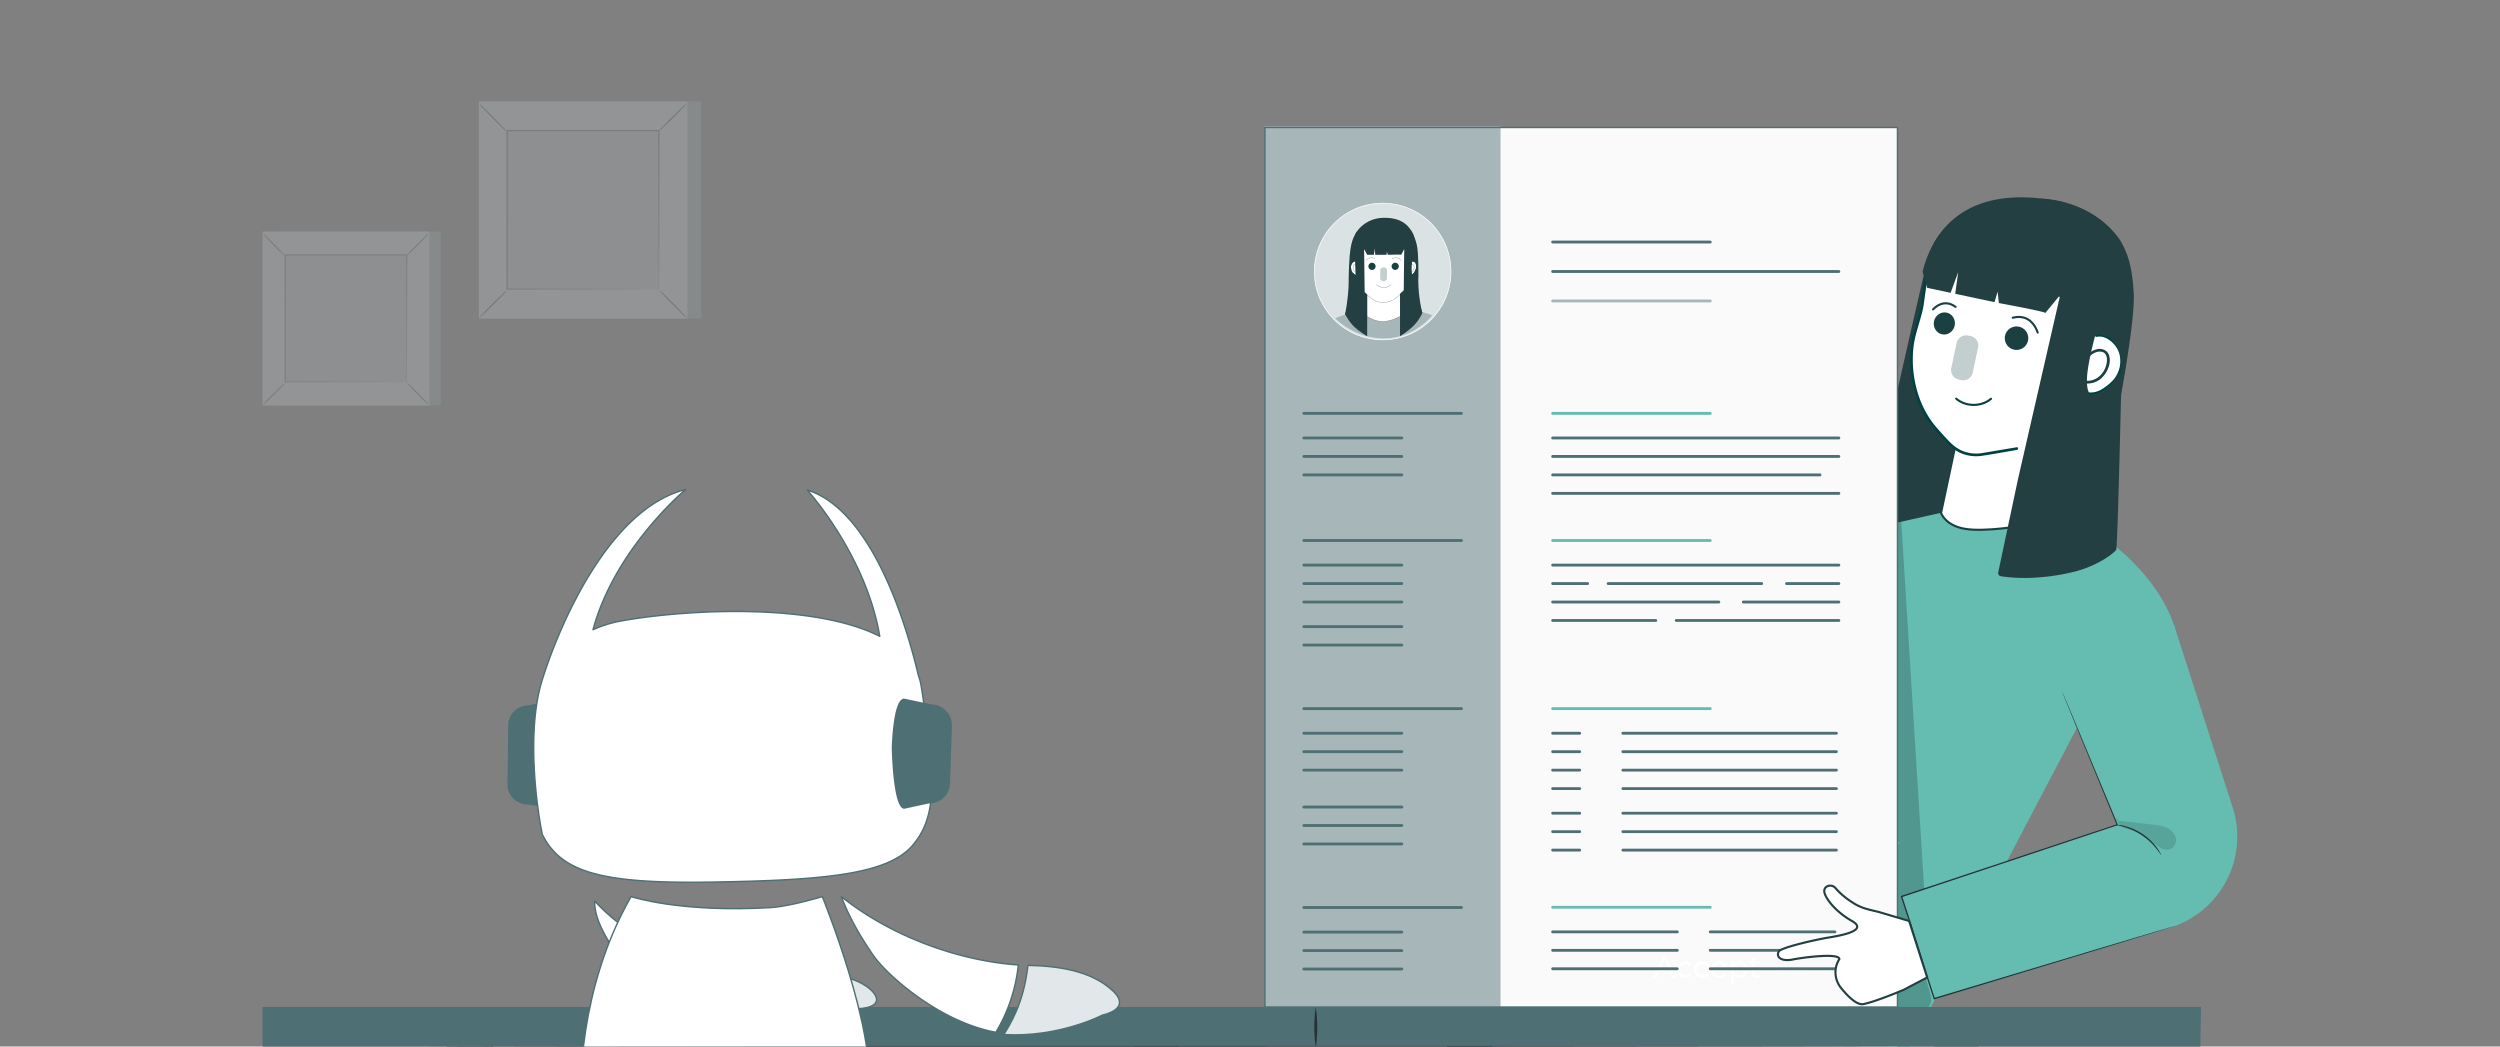 <svg xmlns="http://www.w3.org/2000/svg" xmlns:xlink="http://www.w3.org/1999/xlink" width="3514" height="1471" viewBox="0 0 3514 1471"><rect x="0" y="0" width="3514" height="1471" fill="#808080" stroke="none"/><defs><clipPath id="clip-Beitragsbild_Recruiting-Chatbots"><rect width="3514" height="1471"></rect></clipPath></defs><g id="Beitragsbild_Recruiting-Chatbots" clip-path="url(#clip-Beitragsbild_Recruiting-Chatbots)"><g id="Gruppe_16021" data-name="Gruppe 16021" transform="translate(-160.48 127.583)"><g id="Gruppe_16020" data-name="Gruppe 16020" transform="translate(1603.02 50)"><g id="Gruppe_15997" data-name="Gruppe 15997" transform="translate(0 1.605)"><g id="freepik--Floor--inject-2" transform="translate(0 1377.26)"><path id="Pfad_76211" data-name="Pfad 76211" d="M1709.468,435.765c0,.552-373.2,1.025-833.445,1.025S42.5,436.356,42.5,435.765s373.122-1.025,833.523-1.025S1709.468,435.213,1709.468,435.765Z" transform="translate(-42.5 -434.74)" fill="#263238"></path></g><path id="Pfad_76220" data-name="Pfad 76220" d="M1115.179,603.941,983.236,732.415,861.661,964.409,724.948,1226.757l-167.974-78.842L375.4,1054.96,491.534,833.1l72.18-248.354c-51.011,33.823-145.859,79.907-259,55.86-122.758-26.018-63.823-488.824-63.823-488.824l134.9-3.469L389.354,474.6l152.363-67.331.237.552c9.185-3.942,17.227-7.884,21.485-10.052,84.322-46,139.67-51.563,230.141-19.277h0L924.1,421.854c33.548,15.768,157.212,76.674,191.075,182.087" transform="translate(499.597 99.807)" fill="#65bcb0"></path><path id="Pfad_76221" data-name="Pfad 76221" d="M404.4,204.24s-3.035,1.735-8.16,5.4a90.392,90.392,0,0,0-18.922,18.567,134.039,134.039,0,0,0-18.607,34.651A472.336,472.336,0,0,0,344.8,309.337l-23.18,85.268c-3.035,10.683-5.48,19.435-7.293,25.742-.828,2.878-1.538,5.2-2.05,6.978a10.689,10.689,0,0,1-.867,2.4,9.925,9.925,0,0,1,.473-2.484c.434-1.853.986-4.179,1.7-7.1,1.616-6.386,3.942-15.177,6.623-25.939,5.834-22.076,13.8-52.154,22.628-85.426a452.169,452.169,0,0,1,14.113-46.6,131.71,131.71,0,0,1,19.238-34.848,85.188,85.188,0,0,1,19.711-18.37,57.241,57.241,0,0,1,6.307-3.706,17.038,17.038,0,0,1,2.208-1.025Z" transform="translate(748.669 264.361)" fill="#263238"></path><g id="Gruppe_15992" data-name="Gruppe 15992" transform="translate(902.197 534)" opacity="0.3"><path id="Pfad_76222" data-name="Pfad 76222" d="M473,220.83C435.274,322.971,367.43,380.052,271.36,431.221a353.8,353.8,0,0,0,158.434-58.028" transform="translate(-271.36 -220.83)"></path></g><g id="Gruppe_15993" data-name="Gruppe 15993" transform="translate(1224.03 461.307)" opacity="0.3"><path id="Pfad_76223" data-name="Pfad 76223" d="M353,202.39q23.968,383.884,47.936,767.729l-47.305,97.528Z" transform="translate(-353 -202.39)" fill="#243f41"></path></g><path id="Pfad_76240" data-name="Pfad 76240" d="M380.253,289.86a74.61,74.61,0,0,1-9.264,6.859c-5.834,3.942-13.8,9.816-22.312,16.518s-16.005,13.048-21.366,17.7a79.892,79.892,0,0,1-8.87,7.411,54.47,54.47,0,0,1,7.884-8.476,268.031,268.031,0,0,1,21.09-18.252A278.644,278.644,0,0,1,370.161,295.5,61.221,61.221,0,0,1,380.253,289.86Z" transform="translate(769.351 516.265)" fill="#fafafa"></path><path id="Pfad_76241" data-name="Pfad 76241" d="M357.6,314.409c-.513.276-7.135-10.013-16.32-22.036S323.969,271.2,324.4,270.77a27.6,27.6,0,0,1,5.953,5.479,192.438,192.438,0,0,1,12.575,14.862c4.573,6.071,8.4,11.826,10.959,16.084A29.09,29.09,0,0,1,357.6,314.409Z" transform="translate(786.845 460.1)" fill="#fafafa"></path><path id="Pfad_76242" data-name="Pfad 76242" d="M367.733,250.23A238.184,238.184,0,0,1,329.1,271.557a120.6,120.6,0,0,1,18.843-11.55,117.208,117.208,0,0,1,19.789-9.777Z" transform="translate(800.716 399.669)" fill="#fafafa"></path><path id="Pfad_76243" data-name="Pfad 76243" d="M360.438,270a31.025,31.025,0,0,1-6.741-5.322,140.628,140.628,0,0,1-14.231-15.059,144.077,144.077,0,0,1-12.024-16.951,31.07,31.07,0,0,1-3.942-7.648c.552-.315,7.293,10.88,17.5,23.3S360.95,269.531,360.438,270Z" transform="translate(784.238 325.493)" fill="#fafafa"></path><path id="Pfad_76244" data-name="Pfad 76244" d="M343.25,261.207A87.336,87.336,0,0,1,350.5,243.98a86.4,86.4,0,0,1,9.106-16.36,84.567,84.567,0,0,1-7.253,17.227,83.926,83.926,0,0,1-9.106,16.36Z" transform="translate(842.346 333.147)" fill="#fafafa"></path><path id="Pfad_76245" data-name="Pfad 76245" d="M346.758,260.275c-.631,0,0-12.26-2.286-27.043s-6.662-26.215-6.071-26.452a26.216,26.216,0,0,1,3.351,7.332,103.3,103.3,0,0,1,4.77,18.8,109.139,109.139,0,0,1,1.222,19.356A25.188,25.188,0,0,1,346.758,260.275Z" transform="translate(827.917 271.833)" fill="#fafafa"></path><path id="Pfad_76246" data-name="Pfad 76246" d="M344.567,358.4a84.547,84.547,0,0,1,0-11.55c.276-7.1.473-16.912.2-27.595s-.985-20.617-1.577-27.595a74.065,74.065,0,0,1-.71-11.511,59.135,59.135,0,0,1,2.168,11.354,256.262,256.262,0,0,1,2.168,27.831,253.284,253.284,0,0,1-.788,27.871A54.3,54.3,0,0,1,344.567,358.4Z" transform="translate(840.04 487.697)" fill="#fafafa"></path><path id="Pfad_76247" data-name="Pfad 76247" d="M369.529,342.808a170.8,170.8,0,0,0-17.464-14.074A173.444,173.444,0,0,0,332,318.8a57.279,57.279,0,0,1,37.608,24.008Z" transform="translate(809.247 601.41)" fill="#fafafa"></path><path id="Pfad_76248" data-name="Pfad 76248" d="M395.131,340.29a233.3,233.3,0,0,1-27.082,15.177,228.076,228.076,0,0,1-28.028,13.324A241.161,241.161,0,0,1,367.1,353.654,232.233,232.233,0,0,1,395.131,340.29Z" transform="translate(832.839 664.637)" fill="#fafafa"></path><path id="Pfad_76249" data-name="Pfad 76249" d="M347.359,385.9a247.542,247.542,0,0,1-19.947-25.348A254.153,254.153,0,0,1,309.12,333.94a256.6,256.6,0,0,1,19.947,25.387,261.3,261.3,0,0,1,18.292,26.57Z" transform="translate(741.928 645.954)" fill="#fafafa"></path><path id="Pfad_76250" data-name="Pfad 76250" d="M308.81,360.017a28.976,28.976,0,0,1-.907-8.081c-.2-5.006-.276-11.826,0-19.711s1.064-14.546,1.735-19.711a30.519,30.519,0,0,1,1.616-7.884c.591,0-.591,12.378-1.3,27.595S309.2,360.017,308.81,360.017Z" transform="translate(737.827 559.72)" fill="#fafafa"></path><path id="Pfad_76251" data-name="Pfad 76251" d="M329.613,395a210.821,210.821,0,0,1-23.022-17.818,207.7,207.7,0,0,1-21.721-19.4,209.242,209.242,0,0,1,23.022,17.818A207.43,207.43,0,0,1,329.613,395Z" transform="translate(670.583 716.124)" fill="#fafafa"></path><path id="Pfad_76252" data-name="Pfad 76252" d="M304.853,411.9A233.7,233.7,0,0,1,303.079,381a236.933,236.933,0,0,1,.315-30.946,233.739,233.739,0,0,1,1.774,30.906,236.957,236.957,0,0,1-.315,30.946Z" transform="translate(723.098 693.352)" fill="#fafafa"></path><path id="Pfad_76253" data-name="Pfad 76253" d="M384.535,406.888c0,.315-4.928-1.616-12.851-4.179A184.335,184.335,0,0,0,307.742,394c-8.318.315-13.443.907-13.482.552a12.659,12.659,0,0,1,3.548-.828c2.286-.434,5.677-.828,9.855-1.183a154.726,154.726,0,0,1,64.414,8.83,85.511,85.511,0,0,1,9.185,3.943,11.821,11.821,0,0,1,3.272,1.577Z" transform="translate(698.212 817.063)" fill="#fafafa"></path><path id="Pfad_76254" data-name="Pfad 76254" d="M328.61,401.35a45.256,45.256,0,0,1,8.909,6.11,225.4,225.4,0,0,1,36.78,36.78,45.259,45.259,0,0,1,6.11,8.909,73.188,73.188,0,0,1-7.253-7.884c-4.336-5.006-10.486-11.826-17.621-18.962s-13.955-13.245-18.962-17.621a73.152,73.152,0,0,1-7.963-7.332Z" transform="translate(799.27 844.283)" fill="#fafafa"></path><path id="Pfad_76255" data-name="Pfad 76255" d="M347.428,384.055a159.519,159.519,0,0,1-10.21-22.983A155.815,155.815,0,0,1,328.9,337.42,159.54,159.54,0,0,1,339.11,360.4a155.8,155.8,0,0,1,8.318,23.653Z" transform="translate(800.126 656.192)" fill="#fafafa"></path><path id="Pfad_76256" data-name="Pfad 76256" d="M330.856,247.913a30.628,30.628,0,0,1-6.031,6.583,133.373,133.373,0,0,1-16.872,13.324,130.588,130.588,0,0,1-18.843,10.486,31.54,31.54,0,0,1-8.4,3.035c-.237-.591,12.26-5.953,26.1-15.217S330.423,247.44,330.856,247.913Z" transform="translate(658.34 392.8)" fill="#fafafa"></path><path id="Pfad_76257" data-name="Pfad 76257" d="M296.272,263.485a150.873,150.873,0,0,1,1.656-35.085,150.857,150.857,0,0,1-1.656,35.085Z" transform="translate(703.058 335.442)" fill="#fafafa"></path><path id="Pfad_76258" data-name="Pfad 76258" d="M306.03,259.91a117.947,117.947,0,0,1-20.46-8.239,120.319,120.319,0,0,1-19.71-10.131,121.892,121.892,0,0,1,20.46,8.239A120.3,120.3,0,0,1,306.03,259.91Z" transform="translate(614.656 374.102)" fill="#fafafa"></path><path id="Pfad_76259" data-name="Pfad 76259" d="M311.812,265.062a116.755,116.755,0,0,1,.67-21.8,112.063,112.063,0,0,1,2.681-21.642,118.592,118.592,0,0,1-.631,21.8A115.11,115.11,0,0,1,311.812,265.062Z" transform="translate(749.172 315.495)" fill="#fafafa"></path><path id="Pfad_76260" data-name="Pfad 76260" d="M296.607,286.129a74.189,74.189,0,0,1-22.47-9.855,72.1,72.1,0,0,1-19.277-15.217c.394-.473,8.791,6.583,20.3,13.482S296.844,285.537,296.607,286.129Z" transform="translate(582.292 431.456)" fill="#fafafa"></path><path id="Pfad_76261" data-name="Pfad 76261" d="M276.8,247.2a166.362,166.362,0,0,1-16.793,19.711,169.529,169.529,0,0,1-18.291,18.528A332.937,332.937,0,0,1,276.8,247Z" transform="translate(543.632 390.166)" fill="#fafafa"></path><path id="Pfad_76262" data-name="Pfad 76262" d="M274.3,247.517a57.753,57.753,0,0,1-18.41-10.289,59.644,59.644,0,0,1-15.02-14.744c.434-.434,7.056,6.229,16.281,13.088S274.575,247,274.3,247.517Z" transform="translate(541.132 317.98)" fill="#fafafa"></path><path id="Pfad_76263" data-name="Pfad 76263" d="M253.71,232.64a49.79,49.79,0,0,1-8.4,11.511,51.245,51.245,0,0,1-9.974,10.21,99.506,99.506,0,0,1,18.37-21.721Z" transform="translate(524.859 347.916)" fill="#fafafa"></path><path id="Pfad_76264" data-name="Pfad 76264" d="M284.184,198.8a161.4,161.4,0,0,1-15.414,20.42,155.913,155.913,0,0,1-16.991,19.159,163.267,163.267,0,0,1,15.414-20.46A161.162,161.162,0,0,1,284.184,198.8Z" transform="translate(573.231 248.355)" fill="#fafafa"></path><path id="Pfad_76265" data-name="Pfad 76265" d="M266.76,229.923A145.867,145.867,0,0,1,249.967,212.3,146.087,146.087,0,0,1,234.75,193.38a143.307,143.307,0,0,1,16.793,17.582A145.86,145.86,0,0,1,266.76,229.923Z" transform="translate(523.124 232.409)" fill="#fafafa"></path><path id="Pfad_76266" data-name="Pfad 76266" d="M267.72,209.586A117.31,117.31,0,0,1,255.894,190.9a123.657,123.657,0,0,1-9.974-19.711,118.949,118.949,0,0,1,11.826,18.725,122.44,122.44,0,0,1,9.974,19.671Z" transform="translate(555.988 167.123)" fill="#fafafa"></path><path id="Pfad_76267" data-name="Pfad 76267" d="M251.02,195.432c-.473-.394,5.44-7.884,10.131-18.489s6.386-19.947,7.017-19.711a60.748,60.748,0,0,1-17.148,38.317Z" transform="translate(570.912 126.048)" fill="#fafafa"></path><path id="Pfad_76268" data-name="Pfad 76268" d="M234.6,198.6a45.846,45.846,0,0,1,4.849-24.126,58.182,58.182,0,0,1,9.619-14.665,19.079,19.079,0,0,1,5.48-4.77A114.708,114.708,0,0,0,241.3,175.3a112.931,112.931,0,0,0-6.7,23.3Z" transform="translate(522.326 119.608)" fill="#fafafa"></path><rect id="Rechteck_15674" data-name="Rechteck 15674" width="885.126" height="1378.325" transform="translate(339.417)" fill="#fafafa"></rect><path id="Pfad_76340" data-name="Pfad 76340" d="M289.576,403.242H273.808l-3.272,7.451H266.16l13.482-29.763h4.179l13.521,29.763h-4.455Zm-1.5-3.39-6.426-14.586-6.386,14.586Z" transform="translate(615.536 784.205)" fill="#fff"></path><path id="Pfad_76341" data-name="Pfad 76341" d="M274.451,394.195a11.274,11.274,0,0,1,11.826-11.472,10.052,10.052,0,0,1,9.185,4.809l-3.114,1.971a7.016,7.016,0,0,0-6.11-3.233,7.884,7.884,0,0,0,0,15.769,7.017,7.017,0,0,0,6.11-3.233l3.114,1.932a10.092,10.092,0,0,1-9.185,4.849,11.274,11.274,0,0,1-11.826-11.392Z" transform="translate(639.923 789.428)" fill="#fff"></path><path id="Pfad_76342" data-name="Pfad 76342" d="M280.521,394.2a11.275,11.275,0,0,1,11.826-11.472,10.013,10.013,0,0,1,9.185,4.809l-3.114,1.971a7.016,7.016,0,0,0-6.11-3.233,7.884,7.884,0,1,0,0,15.769,7.016,7.016,0,0,0,6.11-3.233l3.114,1.932a10.052,10.052,0,0,1-9.185,4.849A11.275,11.275,0,0,1,280.521,394.2Z" transform="translate(657.786 789.428)" fill="#fff"></path><path id="Pfad_76343" data-name="Pfad 76343" d="M308.988,395.6H290.7a7.648,7.648,0,0,0,8.16,6.583,8.437,8.437,0,0,0,6.5-2.72l2.247,2.641a11.392,11.392,0,0,1-8.909,3.627,11.275,11.275,0,0,1-12.1-11.511,11.038,11.038,0,0,1,11.314-11.472,10.841,10.841,0,0,1,11.156,11.59C309.067,394.57,309.027,395.083,308.988,395.6ZM290.7,392.639h14.428a7.254,7.254,0,0,0-14.428,0Z" transform="translate(675.64 789.526)" fill="#fff"></path><path id="Pfad_76344" data-name="Pfad 76344" d="M316.969,394.308a10.92,10.92,0,0,1-11.393,11.511,9.7,9.7,0,0,1-7.884-3.627v11.629H293.75V383.033h3.942v3.587a9.539,9.539,0,0,1,7.884-3.942,10.92,10.92,0,0,1,11.393,11.629Zm-4.139,0a7.608,7.608,0,1,0-7.608,7.884,7.451,7.451,0,0,0,7.608-7.884Z" transform="translate(696.712 789.315)" fill="#fff"></path><path id="Pfad_76345" data-name="Pfad 76345" d="M316.264,407.646a7.884,7.884,0,0,1-4.967,1.577,6.426,6.426,0,0,1-7.135-7.056V389.788H300.22v-3.351h3.942V381.51H308.1v4.928h6.465v3.351H308.1v12.221a3.311,3.311,0,0,0,3.509,3.942,5.086,5.086,0,0,0,3.193-1.064Z" transform="translate(715.744 785.911)" fill="#fff"></path><path id="Pfad_76357" data-name="Pfad 76357" d="M354.59,643.691,397.6,789.116l333.937-101.47A134.032,134.032,0,0,0,819.761,517.78L737.883,263,560.054,307.152l97.607,235.739Z" transform="translate(875.711 437.239)" fill="#65bcb0"></path><path id="Pfad_76358" data-name="Pfad 76358" d="M739.948,616l-1.616.591-4.81,1.537-18.686,5.795-69.973,21.445L401.792,719.128l-.907.237-.315-.867c-14.862-44.467-29.29-93.35-45.965-143.572l-.315-.946.986-.355,8.4-2.759,294.713-97.883-.473,1.064C634.26,416.885,615.1,370.053,601.7,337.412c-6.623-16.242-11.826-28.935-15.374-37.647-1.7-4.3-3.036-7.608-3.942-9.895s-1.261-3.39-1.261-3.39.552,1.1,1.5,3.311l4.179,9.777c3.627,8.673,8.949,21.327,15.768,37.49,13.561,32.562,33.035,79.316,56.845,136.4l.315.788-.828.276L364.185,572.8l-8.4,2.8.631-1.3c16.715,50.262,31.064,99.144,45.886,143.572l-1.183-.631,243.268-73.008L714.64,623.3l18.764-5.48,4.888-1.38Z" transform="translate(874.825 506.321)" fill="#263238"></path><path id="Pfad_76359" data-name="Pfad 76359" d="M494.7,376.424c-.315,0-2.523-3.666-6.978-9.225A90.314,90.314,0,0,0,442.2,337c-6.859-1.971-11.275-2.523-11.235-2.878a8.918,8.918,0,0,1,3.154,0,58.134,58.134,0,0,1,8.436,1.419,81.717,81.717,0,0,1,25.861,11.275,80.822,80.822,0,0,1,20.459,19.435,56.775,56.775,0,0,1,4.573,7.253,8.791,8.791,0,0,1,1.262,2.917Z" transform="translate(1100.4 646.085)" fill="#263238"></path><g id="Gruppe_15996" data-name="Gruppe 15996" transform="translate(1530.569 971.261)" opacity="0.2"><path id="Pfad_76376" data-name="Pfad 76376" d="M430.76,334.588c17.818,1.813,35.676,3.666,53.455,5.913a65.873,65.873,0,0,1,18.134,3.942,23.062,23.062,0,0,1,12.93,12.654,14.152,14.152,0,0,1-4.928,16.518,16.36,16.36,0,0,1-16.163-.71,86.322,86.322,0,0,1-13.324-10.447,74.35,74.35,0,0,0-27.358-14.31,46.907,46.907,0,0,1-13.088-4.573,11.353,11.353,0,0,1-5.676-11.826" transform="translate(-430.76 -331.75)" fill="#243f41"></path></g><g id="Gruppe_16001" data-name="Gruppe 16001" transform="matrix(0.978, 0.208, -0.208, 0.978, 1288.417, 68.567)"><path id="Pfad_54645" data-name="Pfad 54645" d="M38.7,43.322s-6.3.506-17.12-7.752C16.75,31.932,3.71,6.944,3.042.325,2.131-8.725,0,173.993,0,173.993L38.2,353.719l59.463-27.285H145.88s-4.556-36.569-4.556-64.567C141.324,189.408,38.7,43.322,38.7,43.322Z" transform="translate(0.05 135.962)" fill="#243f41"></path><g id="Gruppe_11923" data-name="Gruppe 11923" transform="translate(3.504 23.167)"><path id="Pfad_54639" data-name="Pfad 54639" d="M176.311,168.908l-59.336,92.011s-48.9,19.794-78.014,21.416S.523,267.405.523,267.405v-110.2s-1.176-17.652,0-86.334c.344-21.8,95.529-95.8,147.651-62.3,26.309,16.907,19.711,70.674,20.25,169.525" transform="translate(91.836 172.806)" fill="#fff" stroke="#1b4042" stroke-width="3"></path><g id="Gruppe_11907" data-name="Gruppe 11907" transform="translate(0 0)"><path id="Pfad_53500" data-name="Pfad 53500" d="M176.093,327.618l-45.751,18.072a51.879,51.879,0,0,1-47-4.352c-9.376-6-18.353-13.028-25.486-18.277C22.708,296.657,3.316,250.587,1.8,208.874a81.016,81.016,0,0,1,.2-8.547l2.159-31.391a74.708,74.708,0,0,0,0-10.233L0,98.445C0,44.1,43.414,0,96.945,0h58.6c53.531,0,96.936,44.06,96.936,98.446v50.52c5.578-2.584,13.536-3.181,24.133,2.888,24.169,13.8,22.169,43.584,11.1,58.023-9.03,11.751-17.554,23.071-35.254,21.342" transform="translate(1.667 2.055)" fill="#fff"></path><path id="Pfad_53501" data-name="Pfad 53501" d="M178.266,331.5c-15.569,6.15-31.049,12.623-46.742,18.452a54.551,54.551,0,0,1-29.181,2.372c-10.676-2.053-19.415-7.763-28.116-13.989-8.089-5.788-16.368-11.6-23.792-18.237A132.41,132.41,0,0,1,31.91,299.519,158.574,158.574,0,0,1,7.668,249.138c-4.415-15.587-6.9-32.076-5.788-48.28.67-9.766,1.365-19.529,2.015-29.295.536-8.079-.334-16.186-.89-24.245L.607,112.63C-.03,103.393-.465,94.768.885,85.493,5.6,53.111,26.622,24.1,56.144,9.881A99.115,99.115,0,0,1,98.982.159c8.7-.023,17.4,0,26.108,0,22.9,0,46.3-1.818,68.043,6.848A100.77,100.77,0,0,1,253.414,77.42c2.44,10.57,2.627,21.178,2.627,31.942v41.66l-2.852-1.639c18.424-8.183,39.447,8.6,44.393,26.04a44.934,44.934,0,0,1-.417,25.1c-2.524,8.274-7.776,15.025-13.417,21.443-7.834,8.916-17.513,14.224-29.628,13.2-2.415-.2-2.435-4,0-3.793,9.816.827,17.9-2.655,24.695-9.647,5.242-5.394,10.61-11.72,13.473-18.758,5.743-14.128,3.565-31.408-7.773-42.14-7.414-7.015-19.367-12.636-29.411-8.173a1.924,1.924,0,0,1-2.855-1.639c0-16.717.04-33.436,0-50.153-.076-31.431-15.094-61.631-40.954-79.777a94.078,94.078,0,0,0-44.927-16.7c-8.028-.764-16.2-.435-24.257-.435H108.244c-9.419,0-18.737-.066-28.038,1.805-31.783,6.4-58.619,29.433-70.182,59.676C5.584,77.042,2.845,90.1,3.708,102.566l1.98,28.69q.967,14,1.935,28.01c.589,8.537-.26,17.025-.847,25.542-.8,11.627-1.937,23.137-.842,34.789a160.921,160.921,0,0,0,14.383,52.773c7.844,16.793,18.639,32.294,32.445,44.727,7.419,6.683,15.736,12.514,23.858,18.305,8.744,6.233,17.463,11.806,28.258,13.539a51.554,51.554,0,0,0,26.753-3.075c2.764-1.07,5.515-2.177,8.271-3.267l30.748-12.145,6.607-2.609c2.271-.9,3.257,2.769,1.009,3.656" fill="#004244"></path><path id="Pfad_53502" data-name="Pfad 53502" d="M46.554,2.709C30.2-4.181,9.286,2.526,0,17.676" transform="matrix(-0.995, -0.105, 0.105, -0.995, 125.831, 286.352)" fill="none" stroke="#074143" stroke-linecap="round" stroke-linejoin="round" stroke-width="3"></path><path id="Pfad_53503" data-name="Pfad 53503" d="M16.507,0A16.5,16.5,0,0,1,32.994,16.487v.02A16.5,16.5,0,1,1,16.507,0" transform="translate(128.585 161.452)" fill="#1b4042"></path><path id="Pfad_53504" data-name="Pfad 53504" d="M0,15.6H0c.007,8.61,6.669,15.583,14.879,15.575s14.858-6.994,14.852-15.6S23.062-.007,14.852,0,.007,6.977,0,15.575Z" transform="translate(26.639 163.226)" fill="#1b4042"></path><path id="Pfad_53505" data-name="Pfad 53505" d="M13.586,0h0A13.592,13.592,0,0,0,0,13.6V49.708A13.592,13.592,0,0,0,13.592,63.3H17.23A13.592,13.592,0,0,0,30.817,49.7V13.593A13.592,13.592,0,0,0,17.225,0H13.586Z" transform="translate(64.118 188.495)" fill="#c3cece"></path><path id="Pfad_53507" data-name="Pfad 53507" d="M.312,11.832A27.757,27.757,0,0,1,12.91,1.067C19.072-1.333,26.484.3,29.976,6.132c6.2,10.355,2.632,25.82-4.324,34.84a29.085,29.085,0,0,1-21.4,11.144c-2.435.174-2.425-3.619,0-3.793,13.066-.936,22.007-10.916,24.361-23.375C30.2,16.5,28.694,1.494,16.4,3.972c-5.244,1.057-9.96,5.371-12.813,9.773C2.264,15.789-1.02,13.89.312,11.832" transform="translate(247.183 168.022)" fill="#1b4042"></path><path id="Pfad_53508" data-name="Pfad 53508" d="M40.721,8.486h0C40.671,8.448,19.681-11.16,0,9.363" transform="translate(137.084 142.128) rotate(20)" fill="none" stroke="#1b4042" stroke-linecap="round" stroke-width="3"></path><path id="Pfad_53509" data-name="Pfad 53509" d="M0,5.151s17.121-13.438,31.6,3.1" transform="matrix(0.914, -0.407, 0.407, 0.914, 19.818, 158.064)" fill="none" stroke="#1b4042" stroke-linecap="round" stroke-width="3"></path></g></g><path id="Differenzmenge_4" data-name="Differenzmenge 4" d="M196.532,532.719A4.68,4.68,0,0,1,193.5,531.6a4.568,4.568,0,0,1-1.6-3.53L191.8,395.359l2.723-173.867.542-34.3.874-55.512c-.238-.128-.479-.243-.712-.354-.19-.091-.381-.182-.572-.281l-13.845,26.62c-.552-.547-6.659-.824-18.156-.824-19.609,0-48.376.816-48.664.824L109,142.331l-1.255,15.337H51.3l-2.251-30.676-4.373,30.676H10.956L0,136.917A157.563,157.563,0,0,1,6.877,94.676a122.528,122.528,0,0,1,24.47-44.318C59.842,17.7,106.469.757,169.933,0h.115c3.422,0,14.534,1.716,29,4.479,14.732,11.4,26.723,25.946,38.881,47.161a248.357,248.357,0,0,1,15.186,57.207c2.73,19.116,3.609,39.838,2.768,65.213-.044,1.32-.092,2.7-.142,4.121l0,.075c-.462,13.224-1.094,31.335.22,46.8a92.692,92.692,0,0,0,3.683,20.579c2.008,6.081,4.751,10.119,8.152,12-1.414,28.58-1.415,62.447,0,95.365a.747.747,0,0,0,.086.464.089.089,0,0,0,.065.028c2.647,0,39.637-109.219,40.01-110.322.024.1.129.657.313,1.633,9.048,48.038,38.623,205.7,39.312,217.563.042.755-4,7.267-13.216,16.151a153.985,153.985,0,0,1-41.468,28.1,302.134,302.134,0,0,1-53.016,19.119,227.689,227.689,0,0,1-42.621,6.933A4.657,4.657,0,0,1,196.532,532.719Z" transform="translate(0 0.338)" fill="#243f41"></path><path id="Pfad_54643" data-name="Pfad 54643" d="M0,2.092S68.339-12.517,120.227,35.477c15.975,17.178,25.168,34.361,35.1,70.582,10.553,40.364,12.831,172.585,12.831,172.585s-7.1-55.217-10.321-73.232c-1.476-8.3-5.55-17.631-8.316-20.711-4.585-5.137-13.127-12.11-19.049-13.249a24.283,24.283,0,0,0-20,4.893Z" transform="translate(141.549 0)" fill="#243f41"></path><path id="Pfad_54644" data-name="Pfad 54644" d="M0,59.807s6.288.506,17.12-7.752C21.943,48.417,39.341,20.582,40.074.592c.662-6.689,1.848,44.792,3.905,79.235,2.731,46.105,2.046,105.141,2.046,105.141L.093,173.461Z" transform="translate(265.664 197.543)" fill="#243f41"></path></g></g><rect id="Rechteck_15679" data-name="Rechteck 15679" width="331.424" height="1239.239" transform="translate(335.19)" fill="#a6b6b9"></rect><g id="Gruppe_16002" data-name="Gruppe 16002" transform="translate(404.424 107.572)"><g id="Gruppe_14883" data-name="Gruppe 14883" transform="translate(0 0)"><g id="Pfad_66349" data-name="Pfad 66349" fill="#dbe2e3"><path d="M 96.481 192.461 C 89.968 192.461 83.46 191.805 77.137 190.511 C 70.974 189.25 64.913 187.369 59.121 184.919 C 53.434 182.513 47.948 179.536 42.817 176.069 C 37.735 172.636 32.956 168.693 28.612 164.349 C 24.269 160.006 20.325 155.226 16.892 150.144 C 13.425 145.013 10.448 139.528 8.042 133.84 C 5.593 128.048 3.711 121.987 2.45 115.825 C 1.156 109.501 0.5 102.993 0.5 96.481 C 0.5 89.968 1.156 83.46 2.45 77.137 C 3.711 70.974 5.593 64.913 8.042 59.121 C 10.448 53.434 13.425 47.948 16.892 42.817 C 20.325 37.735 24.269 32.955 28.612 28.612 C 32.956 24.269 37.735 20.325 42.817 16.892 C 47.948 13.425 53.434 10.448 59.121 8.042 C 64.913 5.593 70.974 3.711 77.137 2.45 C 83.46 1.156 89.968 0.5 96.481 0.5 C 102.993 0.5 109.501 1.156 115.825 2.45 C 121.987 3.711 128.048 5.593 133.84 8.042 C 139.528 10.448 145.013 13.425 150.144 16.892 C 155.226 20.325 160.006 24.269 164.349 28.612 C 168.693 32.955 172.636 37.735 176.07 42.817 C 179.536 47.948 182.513 53.434 184.919 59.121 C 187.369 64.913 189.25 70.974 190.511 77.137 C 191.805 83.46 192.461 89.968 192.461 96.481 C 192.461 102.993 191.805 109.501 190.511 115.825 C 189.25 121.987 187.369 128.048 184.919 133.84 C 182.513 139.528 179.536 145.013 176.07 150.144 C 172.636 155.226 168.693 160.006 164.349 164.349 C 160.006 168.693 155.226 172.636 150.144 176.069 C 145.013 179.536 139.528 182.513 133.84 184.919 C 128.048 187.369 121.987 189.25 115.825 190.511 C 109.501 191.805 102.993 192.461 96.481 192.461 Z" stroke="none"></path><path d="M 96.481 1 C 90.002 1 83.527 1.653 77.237 2.94 C 71.107 4.194 65.077 6.066 59.316 8.503 C 53.658 10.896 48.201 13.858 43.097 17.306 C 38.041 20.722 33.287 24.645 28.966 28.966 C 24.645 33.287 20.722 38.041 17.306 43.097 C 13.858 48.201 10.896 53.658 8.503 59.316 C 6.066 65.077 4.194 71.107 2.94 77.237 C 1.653 83.527 1 90.002 1 96.481 C 1 102.959 1.653 109.434 2.94 115.724 C 4.194 121.854 6.066 127.884 8.503 133.646 C 10.896 139.303 13.858 144.76 17.306 149.864 C 20.722 154.92 24.645 159.675 28.966 163.996 C 33.287 168.316 38.041 172.239 43.097 175.655 C 48.201 179.104 53.658 182.065 59.316 184.458 C 65.077 186.895 71.107 188.767 77.237 190.021 C 83.527 191.308 90.002 191.961 96.481 191.961 C 102.959 191.961 109.434 191.308 115.724 190.021 C 121.854 188.767 127.884 186.895 133.646 184.458 C 139.303 182.065 144.76 179.104 149.864 175.655 C 154.92 172.239 159.675 168.316 163.996 163.996 C 168.317 159.675 172.239 154.92 175.655 149.864 C 179.104 144.76 182.065 139.303 184.458 133.646 C 186.895 127.884 188.767 121.854 190.021 115.724 C 191.309 109.434 191.961 102.959 191.961 96.481 C 191.961 90.002 191.309 83.527 190.021 77.237 C 188.767 71.107 186.895 65.077 184.458 59.316 C 182.065 53.658 179.104 48.201 175.655 43.097 C 172.239 38.041 168.317 33.287 163.996 28.966 C 159.675 24.645 154.92 20.722 149.864 17.306 C 144.76 13.858 139.303 10.896 133.646 8.503 C 127.884 6.066 121.854 4.194 115.724 2.94 C 109.434 1.653 102.959 1 96.481 1 M 96.481 0 C 149.765 0 192.961 43.196 192.961 96.481 C 192.961 149.765 149.765 192.961 96.481 192.961 C 43.196 192.961 0 149.765 0 96.481 C 0 43.196 43.196 0 96.481 0 Z" stroke="none" fill="#fff"></path></g><path id="Pfad_74832" data-name="Pfad 74832" d="M2.27,27.9S38.1,12.7,71.831,11.915,138.859,23.67,138.859,23.67,114.43,55.786,71.831,56.283,2.27,27.9,2.27,27.9Z" transform="translate(27.429 134.256)" fill="#a6b6b9"></path><g id="Gruppe_14884" data-name="Gruppe 14884" transform="translate(43.714 20.996)"><g id="Gruppe_14722" data-name="Gruppe 14722" transform="translate(0.139 0)"><path id="Pfad_59909" data-name="Pfad 59909" d="M164.735,306.706V246.718H118.172v59.988s10.515,7.268,22.156,7.268S164.735,306.706,164.735,306.706Z" transform="translate(-87.515 -168.208)" fill="#fff" stroke="#243f41" stroke-linecap="round" stroke-linejoin="round" stroke-width="0.3"></path><g id="Vereinigungsmenge_92" data-name="Vereinigungsmenge 92" transform="translate(7.808 23.448)" fill="#fff" stroke-linecap="round" stroke-linejoin="round"><path d="M 45.951 95.537 C 41.069 95.537 36.896 94.517 32.819 92.327 C 29.059 90.307 25.194 87.211 20.287 82.289 C 16.675 78.666 14.319 75.45 12.873 72.166 C 11.532 69.12 11.005 66.145 10.396 62.701 C 10.199 61.587 9.995 60.436 9.751 59.201 C 9.723 59.062 9.696 58.922 9.67 58.782 L 9.651 58.682 L 9.551 58.662 C 8.215 58.404 6.234 57.211 4.504 55.622 C 2.494 53.777 1.129 51.733 0.662 49.868 C -0.704 43.953 0.717 38.904 4.042 37.867 C 4.584 37.698 5.111 37.612 5.61 37.612 C 7.023 37.612 7.984 38.294 8.542 38.865 L 8.785 39.115 L 8.799 38.767 C 9.049 32.516 9.639 27.642 10.658 23.428 C 11.863 18.448 13.671 14.446 16.185 11.195 C 18.986 7.573 22.619 4.923 27.292 3.092 C 29.748 2.13 32.528 1.395 35.554 0.908 C 38.683 0.405 42.181 0.15 45.951 0.15 C 49.738 0.15 53.25 0.407 56.39 0.915 C 59.426 1.406 62.214 2.147 64.676 3.118 C 69.357 4.964 72.992 7.637 75.789 11.289 C 78.297 14.564 80.096 18.597 81.289 23.618 C 82.295 27.854 82.875 32.763 83.114 39.066 L 83.129 39.46 L 83.38 39.156 C 83.855 38.579 84.9 37.612 86.572 37.612 C 87.071 37.612 87.598 37.698 88.14 37.867 C 91.465 38.904 92.886 43.953 91.52 49.871 C 90.883 52.41 88.806 54.595 87.625 55.671 C 85.869 57.271 83.882 58.449 82.561 58.675 C 82.501 58.679 82.437 58.681 82.372 58.682 L 82.249 58.684 L 82.226 58.805 C 82.195 58.972 82.163 59.139 82.131 59.306 C 81.938 60.292 81.767 61.216 81.602 62.109 C 80.163 69.882 79.371 74.163 71.251 82.289 C 66.386 87.158 62.511 90.25 58.687 92.317 C 54.623 94.514 50.576 95.537 45.951 95.537 Z" stroke="none"></path><path d="M 45.951 95.387 C 50.55 95.387 54.574 94.369 58.615 92.185 C 62.426 90.126 66.29 87.041 71.144 82.183 C 79.232 74.09 80.021 69.825 81.455 62.082 C 81.62 61.188 81.791 60.264 81.983 59.277 C 82.016 59.111 82.048 58.944 82.079 58.777 C 82.105 58.637 82.227 58.534 82.37 58.532 C 82.43 58.532 82.488 58.529 82.544 58.526 C 83.839 58.301 85.791 57.139 87.524 55.561 C 88.692 54.496 90.746 52.337 91.375 49.834 C 92.02 47.037 92.051 44.304 91.461 42.14 C 90.703 39.358 89.212 38.359 88.096 38.01 C 87.568 37.846 87.055 37.762 86.572 37.762 C 85.042 37.762 84.055 38.572 83.496 39.251 C 83.417 39.347 83.286 39.384 83.168 39.344 C 83.05 39.305 82.969 39.196 82.964 39.072 C 82.726 32.779 82.147 27.879 81.143 23.653 C 79.955 18.653 78.165 14.639 75.67 11.381 C 72.89 7.75 69.276 5.093 64.621 3.258 C 62.169 2.291 59.391 1.552 56.366 1.063 C 53.234 0.557 49.73 0.3 45.951 0.3 C 42.189 0.3 38.699 0.555 35.578 1.056 C 32.563 1.541 29.793 2.273 27.346 3.232 C 22.7 5.052 19.088 7.687 16.303 11.287 C 13.803 14.521 12.004 18.504 10.804 23.464 C 9.787 27.667 9.198 32.532 8.949 38.773 C 8.944 38.892 8.869 38.998 8.757 39.041 C 8.645 39.084 8.518 39.056 8.435 38.97 C 7.897 38.419 6.97 37.762 5.61 37.762 C 5.127 37.762 4.614 37.846 4.086 38.01 C 2.97 38.359 1.48 39.358 0.721 42.14 C 0.132 44.304 0.162 47.037 0.808 49.834 C 1.809 53.816 6.907 57.998 9.579 58.515 C 9.7 58.538 9.794 58.633 9.817 58.754 C 9.844 58.894 9.871 59.033 9.898 59.172 C 10.143 60.408 10.346 61.56 10.543 62.674 C 11.151 66.11 11.676 69.077 13.01 72.105 C 14.448 75.372 16.794 78.574 20.393 82.183 C 25.289 87.094 29.143 90.182 32.89 92.195 C 36.945 94.372 41.095 95.387 45.951 95.387 M 45.951 95.687 C 36.018 95.687 29.267 91.509 20.18 82.395 C 11.094 73.281 11.387 68.25 9.604 59.23 C 9.576 59.091 9.549 58.95 9.522 58.81 C 6.826 58.288 1.567 54.094 0.516 49.905 C -0.818 44.127 0.465 38.826 3.997 37.724 C 6.425 36.966 7.928 38.022 8.649 38.761 C 9.529 16.69 15.113 4.565429662761744e-06 45.951 4.565429662761744e-06 C 76.927 4.565429662761744e-06 82.422 16.842 83.264 39.06 C 83.83 38.373 85.399 36.854 88.185 37.724 C 91.717 38.826 93 44.127 91.666 49.905 C 90.605 54.136 85.249 58.374 82.579 58.824 C 82.514 58.829 82.445 58.831 82.374 58.832 C 82.343 59 82.311 59.167 82.278 59.335 C 80.397 68.98 80.438 73.307 71.357 82.395 C 62.275 91.483 55.311 95.687 45.951 95.687 Z" stroke="none" fill="#243f41"></path></g><path id="Pfad_59897" data-name="Pfad 59897" d="M20.214,0C12.42,11.926,0,5.416,0,5.416" transform="matrix(0.966, 0.259, -0.259, 0.966, 45.071, 88.621)" fill="none" stroke="#074143" stroke-linecap="round" stroke-linejoin="round" stroke-width="0.3"></path><path id="Pfad_59898" data-name="Pfad 59898" d="M85.714,85.052h0a4.153,4.153,0,0,0-4.152,4.155v11.035a4.154,4.154,0,0,0,4.153,4.154h1.112a4.154,4.154,0,0,0,4.152-4.155h0V89.206a4.154,4.154,0,0,0-4.154-4.154H85.714Z" transform="translate(-32.297 -15.283)" fill="#c3cece"></path><g id="Gruppe_12842" data-name="Gruppe 12842" transform="translate(65.236 54.697)"><path id="Pfad_59899" data-name="Pfad 59899" d="M65.678,81.047a5.042,5.042,0,0,1,5.038,5.038v.006a5.041,5.041,0,1,1-5.038-5.044" transform="translate(-60.634 -72.563)" fill="#1b4042"></path><path id="Pfad_59901" data-name="Pfad 59901" d="M13.112,2.058A9.939,9.939,0,0,0,0,3" transform="matrix(0.966, 0.259, -0.259, 0.966, 1.409, 0)" fill="none" stroke="#1b4042" stroke-linecap="round" stroke-width="0.3"></path></g><g id="Gruppe_12843" data-name="Gruppe 12843" transform="translate(28.636 54.697)"><path id="Pfad_59899-2" data-name="Pfad 59899" d="M65.672,81.047a5.042,5.042,0,0,0-5.038,5.038v.006a5.041,5.041,0,1,0,5.038-5.044" transform="translate(-56.643 -72.563)" fill="#1b4042"></path><path id="Pfad_59901-2" data-name="Pfad 59901" d="M13.112.946A9.939,9.939,0,0,1,0,0" transform="matrix(-0.966, 0.259, -0.259, -0.966, 13.443, 2.901)" fill="none" stroke="#1b4042" stroke-linecap="round" stroke-width="0.3"></path></g><path id="Pfad_59902" data-name="Pfad 59902" d="M8.062.136c1.976-.595,4.1.884,3.965,2,.212,2.068-2.539,4.74-5.882,5.041A10.934,10.934,0,0,1,0,5.371" transform="matrix(0.545, -0.839, 0.839, 0.545, 86.7, 74.598)" fill="none" stroke="#074143" stroke-linecap="round" stroke-linejoin="round" stroke-width="0.3"></path><path id="Pfad_59905" data-name="Pfad 59905" d="M8.061,7.047c1.976.595,4.1-.885,3.965-2C12.238,2.977,9.488.305,6.144,0A10.934,10.934,0,0,0,0,1.811" transform="matrix(-0.545, -0.839, 0.839, -0.545, 15.222, 78.51)" fill="none" stroke="#074143" stroke-linecap="round" stroke-linejoin="round" stroke-width="0.3"></path><g id="Gruppe_14723" data-name="Gruppe 14723" transform="translate(0)"><path id="Pfad_53100" data-name="Pfad 53100" d="M43.767,27.932l3.9-7.5c.122.063.242.115.362.179l-.247,15.646C47.567,53.3,47.3,78.089,47.3,78.089L42.07,82.737v59.572s11.882-7.2,19.736-15.35a63.264,63.264,0,0,0,11.682-17.251S58.623,61.45,58.869,54.028c-2.827-20.2,9.1-40.6,1.26-55.981S39.834-24.028,19.8-24.028-14.1-12.714-20.266-1.953c-2.448,6.228,0,60.887,0,60.887l-14.712,52.408A69.411,69.411,0,0,0-24.4,126.959c6.985,7.766,20.291,15.35,20.291,15.35V83.7l-3.5-3.029s-.316-25.658-.574-44.421L-8.43,20.608c.122-.065.242-.117.362-.179l3.961,7.5H5.4L6.63,19.286l.635,8.647H23.173l.353-4.323,1.407,4.323s18.306-.523,18.833,0" transform="translate(34.978 24.028)" fill="#243f41"></path></g></g><path id="Pfad_65549" data-name="Pfad 65549" d="M17448.857,11545.27s1.543.122,4.164-1.881c1.2-.9,5.428-7.684,5.607-12.569.143-1.614.459,10.949.955,19.341.676,11.235.508,25.644.508,25.644l-11.215-2.784Z" transform="translate(-17357.75 -11464.666)" fill="#243f41"></path><path id="Pfad_65550" data-name="Pfad 65550" d="M17464.885,11547.387a50.077,50.077,0,0,1-5.926-3.767c-.332-.269-2.664-1.795-3.279-6.956-.979-7.419-.3-20.236-1.008-24.041-.219-1.294-2.178,17.815-2.309,41.528-.109,23.715-5.031,47.091-5.031,47.091l30.7,30.547Z" transform="translate(-17447.332 -11465.664)" fill="#243f41"></path><path id="Pfad_65551" data-name="Pfad 65551" d="M17460.033,11562.466a18.762,18.762,0,0,1-4.666.815c-1.189.889-5.215,1.458-6.043,16.6-.16,1.639.521-13.892,0-22.294-.324-5.527.828-16.111,3.627-24.419a45.278,45.278,0,0,1,7.082-13.284l4.188,17.691Z" transform="translate(-17442.518 -11501.64)" fill="#243f41"></path><g id="Gruppe_14724" data-name="Gruppe 14724" transform="translate(86.753 16.829)"><path id="Pfad_65552" data-name="Pfad 65552" d="M17448.691,11547.387a53.55,53.55,0,0,0,5.906-3.767c.295-.269,2.1-1.479,2.732-6.641.9-7.419.836-20.552,1.5-24.356.3-1.294,1.635,17.729,1.791,41.468a215.49,215.49,0,0,0,5.5,45.064l-17.436,14Z" transform="translate(-17444.52 -11482.488)" fill="#243f41"></path><path id="Pfad_65553" data-name="Pfad 65553" d="M17453.439,11562.614a18.325,18.325,0,0,0,4.707.811c.361.286,2.16,0,3.24,2.15,1.744,3.575,3.186,12.242,3.736,22.561.148,1.631.711-18.405,0-30.131-.672-11.721-.953-16.537-3.736-24.857a74.442,74.442,0,0,0-6.9-14.528l-5.211,19.1Z" transform="translate(-17449.273 -11518.619)" fill="#243f41"></path></g></g></g></g><g id="Gruppe_18744" data-name="Gruppe 18744"><g id="Gruppe_16004" data-name="Gruppe 16004" transform="translate(390.133 403.473)"><path id="Pfad_76380" data-name="Pfad 76380" d="M-21087.588,1516.431h221.539" transform="translate(21087.588 -1516.431)" fill="none" stroke="#4e6f74" stroke-linecap="round" stroke-width="4"></path><g id="Gruppe_16003" data-name="Gruppe 16003" transform="translate(0 34.583)"><path id="Pfad_76381" data-name="Pfad 76381" d="M-21087.588,1516.431h137.715" transform="translate(21087.588 -1516.431)" fill="none" stroke="#4e6f74" stroke-linecap="round" stroke-width="4"></path><path id="Pfad_76382" data-name="Pfad 76382" d="M-21087.588,1516.431h137.715" transform="translate(21087.588 -1490.493)" fill="none" stroke="#4e6f74" stroke-linecap="round" stroke-width="4"></path><path id="Pfad_76383" data-name="Pfad 76383" d="M-21087.588,1516.431h137.715" transform="translate(21087.588 -1464.555)" fill="none" stroke="#4e6f74" stroke-linecap="round" stroke-width="4"></path></g></g><g id="Gruppe_16013" data-name="Gruppe 16013" transform="translate(390.139 1098.023)"><path id="Pfad_76380-2" data-name="Pfad 76380" d="M-21087.588,1516.431h221.539" transform="translate(21087.588 -1516.431)" fill="none" stroke="#4e6f74" stroke-linecap="round" stroke-width="4"></path><g id="Gruppe_16003-2" data-name="Gruppe 16003" transform="translate(0 34.583)"><path id="Pfad_76381-2" data-name="Pfad 76381" d="M-21087.588,1516.431h137.715" transform="translate(21087.588 -1516.431)" fill="none" stroke="#4e6f74" stroke-linecap="round" stroke-width="4"></path><path id="Pfad_76382-2" data-name="Pfad 76382" d="M-21087.588,1516.431h137.715" transform="translate(21087.588 -1490.493)" fill="none" stroke="#4e6f74" stroke-linecap="round" stroke-width="4"></path><path id="Pfad_76383-2" data-name="Pfad 76383" d="M-21087.588,1516.431h137.715" transform="translate(21087.588 -1464.555)" fill="none" stroke="#4e6f74" stroke-linecap="round" stroke-width="4"></path></g></g><g id="Gruppe_16005" data-name="Gruppe 16005" transform="translate(390.133 582.154)"><path id="Pfad_76380-3" data-name="Pfad 76380" d="M-21087.588,1516.431h221.539" transform="translate(21087.588 -1516.431)" fill="none" stroke="#4e6f74" stroke-linecap="round" stroke-width="4"></path><g id="Gruppe_16003-3" data-name="Gruppe 16003" transform="translate(0 34.583)"><path id="Pfad_76381-3" data-name="Pfad 76381" d="M-21087.588,1516.431h137.715" transform="translate(21087.588 -1516.431)" fill="none" stroke="#4e6f74" stroke-linecap="round" stroke-width="4"></path><path id="Pfad_76382-3" data-name="Pfad 76382" d="M-21087.588,1516.431h137.715" transform="translate(21087.588 -1490.493)" fill="none" stroke="#4e6f74" stroke-linecap="round" stroke-width="4"></path><path id="Pfad_76383-3" data-name="Pfad 76383" d="M-21087.588,1516.431h137.715" transform="translate(21087.588 -1464.555)" fill="none" stroke="#4e6f74" stroke-linecap="round" stroke-width="4"></path></g><g id="Gruppe_16008" data-name="Gruppe 16008" transform="translate(0 121.042)"><path id="Pfad_76381-4" data-name="Pfad 76381" d="M-21087.588,1516.431h137.715" transform="translate(21087.588 -1516.431)" fill="none" stroke="#4e6f74" stroke-linecap="round" stroke-width="4"></path><path id="Pfad_76382-4" data-name="Pfad 76382" d="M-21087.588,1516.431h137.715" transform="translate(21087.588 -1490.493)" fill="none" stroke="#4e6f74" stroke-linecap="round" stroke-width="4"></path></g></g><g id="Gruppe_16006" data-name="Gruppe 16006" transform="translate(390.139 818.474)"><path id="Pfad_76380-4" data-name="Pfad 76380" d="M-21087.588,1516.431h221.539" transform="translate(21087.588 -1516.431)" fill="none" stroke="#4e6f74" stroke-linecap="round" stroke-width="4"></path><g id="Gruppe_16003-4" data-name="Gruppe 16003" transform="translate(0 34.583)"><path id="Pfad_76381-5" data-name="Pfad 76381" d="M-21087.588,1516.431h137.715" transform="translate(21087.588 -1516.431)" fill="none" stroke="#4e6f74" stroke-linecap="round" stroke-width="4"></path><path id="Pfad_76382-5" data-name="Pfad 76382" d="M-21087.588,1516.431h137.715" transform="translate(21087.588 -1490.493)" fill="none" stroke="#4e6f74" stroke-linecap="round" stroke-width="4"></path><path id="Pfad_76383-4" data-name="Pfad 76383" d="M-21087.588,1516.431h137.715" transform="translate(21087.588 -1464.555)" fill="none" stroke="#4e6f74" stroke-linecap="round" stroke-width="4"></path></g><g id="Gruppe_16007" data-name="Gruppe 16007" transform="translate(0 138.334)"><path id="Pfad_76381-6" data-name="Pfad 76381" d="M-21087.588,1516.431h137.715" transform="translate(21087.588 -1516.431)" fill="none" stroke="#4e6f74" stroke-linecap="round" stroke-width="4"></path><path id="Pfad_76382-6" data-name="Pfad 76382" d="M-21087.588,1516.431h137.715" transform="translate(21087.588 -1490.493)" fill="none" stroke="#4e6f74" stroke-linecap="round" stroke-width="4"></path><path id="Pfad_76383-5" data-name="Pfad 76383" d="M-21087.588,1516.431h137.715" transform="translate(21087.588 -1464.555)" fill="none" stroke="#4e6f74" stroke-linecap="round" stroke-width="4"></path></g></g><g id="Gruppe_18743" data-name="Gruppe 18743"><path id="Pfad_76377" data-name="Pfad 76377" d="M-21087.588,1516.431h221.539" transform="translate(21827.43 -1353.801)" fill="none" stroke="#4e6f74" stroke-linecap="round" stroke-width="4"></path><path id="Pfad_76379" data-name="Pfad 76379" d="M-21087.588,1516.431h221.539" transform="translate(21827.43 -1270.955)" fill="none" stroke="#a6b6b9" stroke-linecap="round" stroke-width="4"></path><path id="Pfad_76378" data-name="Pfad 76378" d="M-21087.588,1516.431h402.32" transform="translate(21827.43 -1312.378)" fill="none" stroke="#4e6f74" stroke-linecap="round" stroke-width="4"></path></g><g id="Gruppe_16010" data-name="Gruppe 16010" transform="translate(739.845 403.473)"><path id="Pfad_76384" data-name="Pfad 76384" d="M-21087.588,1516.431h221.539" transform="translate(21087.594 -1516.431)" fill="none" stroke="#65bcb0" stroke-linecap="round" stroke-width="4"></path><g id="Gruppe_16009" data-name="Gruppe 16009" transform="translate(0 34.583)"><path id="Pfad_76381-7" data-name="Pfad 76381" d="M-21087.586,1516.431h402.313" transform="translate(21087.586 -1516.431)" fill="none" stroke="#4e6f74" stroke-linecap="round" stroke-width="4"></path><path id="Pfad_76382-7" data-name="Pfad 76382" d="M-21087.586,1516.431h402.313" transform="translate(21087.586 -1490.493)" fill="none" stroke="#4e6f74" stroke-linecap="round" stroke-width="4"></path><path id="Pfad_76383-6" data-name="Pfad 76383" d="M-21087.586,1516.431h375.848" transform="translate(21087.586 -1464.555)" fill="none" stroke="#4e6f74" stroke-linecap="round" stroke-width="4"></path><path id="Pfad_76385" data-name="Pfad 76385" d="M-21087.586,1516.431h402.313" transform="translate(21087.586 -1438.618)" fill="none" stroke="#4e6f74" stroke-linecap="round" stroke-width="4"></path></g></g><g id="Gruppe_16011" data-name="Gruppe 16011" transform="translate(739.845 582.154)"><path id="Pfad_76384-2" data-name="Pfad 76384" d="M-21087.588,1516.431h221.539" transform="translate(21087.594 -1516.431)" fill="none" stroke="#65bcb0" stroke-linecap="round" stroke-width="4"></path><g id="Gruppe_16009-2" data-name="Gruppe 16009" transform="translate(0 34.583)"><path id="Pfad_76381-8" data-name="Pfad 76381" d="M-21087.586,1516.431h402.313" transform="translate(21087.586 -1516.431)" fill="none" stroke="#4e6f74" stroke-linecap="round" stroke-width="4"></path><path id="Pfad_76382-8" data-name="Pfad 76382" d="M-21087.586,1516.431h49.193" transform="translate(21087.586 -1490.493)" fill="none" stroke="#4e6f74" stroke-linecap="round" stroke-width="4"></path><path id="Pfad_76383-7" data-name="Pfad 76383" d="M-21087.586,1516.431h233.619" transform="translate(21087.586 -1464.555)" fill="none" stroke="#4e6f74" stroke-linecap="round" stroke-width="4"></path><path id="Pfad_76388" data-name="Pfad 76388" d="M-21087.586,1516.431h134.293" transform="translate(21355.607 -1464.555)" fill="none" stroke="#4e6f74" stroke-linecap="round" stroke-width="4"></path><path id="Pfad_76385-2" data-name="Pfad 76385" d="M-21087.586,1516.431h145" transform="translate(21087.586 -1438.618)" fill="none" stroke="#4e6f74" stroke-linecap="round" stroke-width="4"></path><path id="Pfad_76387" data-name="Pfad 76387" d="M-21087.586,1516.431h228.5" transform="translate(21261.404 -1438.618)" fill="none" stroke="#4e6f74" stroke-linecap="round" stroke-width="4"></path><path id="Pfad_76389" data-name="Pfad 76389" d="M-21087.586,1516.431h215.877" transform="translate(21165.602 -1490.493)" fill="none" stroke="#4e6f74" stroke-linecap="round" stroke-width="4"></path><path id="Pfad_76390" data-name="Pfad 76390" d="M-21087.586,1516.431h73.568" transform="translate(21416.332 -1490.493)" fill="none" stroke="#4e6f74" stroke-linecap="round" stroke-width="4"></path></g></g><g id="Gruppe_16012" data-name="Gruppe 16012" transform="translate(739.845 818.474)"><path id="Pfad_76384-3" data-name="Pfad 76384" d="M-21087.588,1516.431h221.539" transform="translate(21087.594 -1516.431)" fill="none" stroke="#65bcb0" stroke-linecap="round" stroke-width="4"></path><g id="Gruppe_16009-3" data-name="Gruppe 16009" transform="translate(0 34.583)"><path id="Pfad_76381-9" data-name="Pfad 76381" d="M-21087.586,1516.431h38.014" transform="translate(21087.586 -1516.431)" fill="none" stroke="#4e6f74" stroke-linecap="round" stroke-width="4"></path><path id="Pfad_76382-9" data-name="Pfad 76382" d="M-21087.586,1516.431h38.014" transform="translate(21087.586 -1490.493)" fill="none" stroke="#4e6f74" stroke-linecap="round" stroke-width="4"></path><path id="Pfad_76383-8" data-name="Pfad 76383" d="M-21087.586,1516.431h38.014" transform="translate(21087.586 -1464.555)" fill="none" stroke="#4e6f74" stroke-linecap="round" stroke-width="4"></path><path id="Pfad_76385-3" data-name="Pfad 76385" d="M-21087.586,1516.431h38.014" transform="translate(21087.586 -1438.618)" fill="none" stroke="#4e6f74" stroke-linecap="round" stroke-width="4"></path></g><g id="Gruppe_16024" data-name="Gruppe 16024" transform="translate(0.006 146.979)"><path id="Pfad_76381-10" data-name="Pfad 76381" d="M-21087.586,1516.431h38.014" transform="translate(21087.586 -1516.431)" fill="none" stroke="#4e6f74" stroke-linecap="round" stroke-width="4"></path><path id="Pfad_76382-10" data-name="Pfad 76382" d="M-21087.586,1516.431h38.014" transform="translate(21087.586 -1490.493)" fill="none" stroke="#4e6f74" stroke-linecap="round" stroke-width="4"></path><path id="Pfad_76383-9" data-name="Pfad 76383" d="M-21087.586,1516.431h38.014" transform="translate(21087.586 -1464.555)" fill="none" stroke="#4e6f74" stroke-linecap="round" stroke-width="4"></path></g><g id="Gruppe_16016" data-name="Gruppe 16016" transform="translate(98.701 34.583)"><path id="Pfad_76381-11" data-name="Pfad 76381" d="M-21087.588,1516.431h300.174" transform="translate(21087.588 -1516.431)" fill="none" stroke="#4e6f74" stroke-linecap="round" stroke-width="4"></path><path id="Pfad_76382-11" data-name="Pfad 76382" d="M-21087.588,1516.431h300.174" transform="translate(21087.588 -1490.493)" fill="none" stroke="#4e6f74" stroke-linecap="round" stroke-width="4"></path><path id="Pfad_76383-10" data-name="Pfad 76383" d="M-21087.588,1516.431h300.174" transform="translate(21087.588 -1464.555)" fill="none" stroke="#4e6f74" stroke-linecap="round" stroke-width="4"></path><path id="Pfad_76385-4" data-name="Pfad 76385" d="M-21087.588,1516.431h300.174" transform="translate(21087.588 -1438.618)" fill="none" stroke="#4e6f74" stroke-linecap="round" stroke-width="4"></path></g><g id="Gruppe_16025" data-name="Gruppe 16025" transform="translate(98.707 146.979)"><path id="Pfad_76381-12" data-name="Pfad 76381" d="M-21087.588,1516.431h300.174" transform="translate(21087.588 -1516.431)" fill="none" stroke="#4e6f74" stroke-linecap="round" stroke-width="4"></path><path id="Pfad_76382-12" data-name="Pfad 76382" d="M-21087.588,1516.431h300.174" transform="translate(21087.588 -1490.493)" fill="none" stroke="#4e6f74" stroke-linecap="round" stroke-width="4"></path><path id="Pfad_76383-11" data-name="Pfad 76383" d="M-21087.588,1516.431h300.174" transform="translate(21087.588 -1464.555)" fill="none" stroke="#4e6f74" stroke-linecap="round" stroke-width="4"></path></g></g><g id="Gruppe_16014" data-name="Gruppe 16014" transform="translate(739.839 1097.673)"><path id="Pfad_76384-4" data-name="Pfad 76384" d="M-21087.588,1516.431h221.539" transform="translate(21087.594 -1516.431)" fill="none" stroke="#65bcb0" stroke-linecap="round" stroke-width="4"></path><g id="Gruppe_16009-4" data-name="Gruppe 16009" transform="translate(0 34.583)"><path id="Pfad_76381-13" data-name="Pfad 76381" d="M-21087.586,1516.431h175.266" transform="translate(21087.586 -1516.431)" fill="none" stroke="#4e6f74" stroke-linecap="round" stroke-width="4"></path><path id="Pfad_76382-13" data-name="Pfad 76382" d="M-21087.586,1516.431h175.266" transform="translate(21087.586 -1490.493)" fill="none" stroke="#4e6f74" stroke-linecap="round" stroke-width="4"></path><path id="Pfad_76383-12" data-name="Pfad 76383" d="M-21087.586,1516.431h175.266" transform="translate(21087.586 -1464.555)" fill="none" stroke="#4e6f74" stroke-linecap="round" stroke-width="4"></path></g><g id="Gruppe_16015" data-name="Gruppe 16015" transform="translate(221.544 34.583)"><path id="Pfad_76381-14" data-name="Pfad 76381" d="M-21087.586,1516.431h175.266" transform="translate(21087.586 -1516.431)" fill="none" stroke="#4e6f74" stroke-linecap="round" stroke-width="4"></path><path id="Pfad_76382-14" data-name="Pfad 76382" d="M-21087.586,1516.431h175.266" transform="translate(21087.586 -1490.493)" fill="none" stroke="#4e6f74" stroke-linecap="round" stroke-width="4"></path><path id="Pfad_76383-13" data-name="Pfad 76383" d="M-21087.586,1516.431h175.266" transform="translate(21087.586 -1464.555)" fill="none" stroke="#4e6f74" stroke-linecap="round" stroke-width="4"></path></g></g></g></g><g id="freepik--Desk--inject-58" transform="translate(529.479 1287.79)"><path id="Pfad_75820" data-name="Pfad 75820" d="M314.6,306.65h62.385v13.73L240.493,1641.873H167.67Z" transform="translate(-54.06 -264.177)" fill="#4e6f74"></path><path id="Pfad_75821" data-name="Pfad 75821" d="M316.67,306.73a54.626,54.626,0,0,1-.642,6.9c-.642,4.5-1.124,11.4-2.007,20.234-1.927,17.743-4.657,43.838-8.029,77.4-7.307,67.2-17.744,164.434-30.751,284.869-26.255,240.87-62.706,574.314-103.253,945.976l-2.087-2.328h72.823l-2.088,1.847C304.867,1019.625,359.866,493.485,378.574,320.3h0V306.65l.562.562h.481V321.5h0c-17.262,172.624-70.976,698.523-135.209,1320.77v1.847h-77v-2.329c41.269-372.144,78.363-706.15,105.1-947.422C286,573.935,296.6,477.106,304.626,410.063c3.773-33.32,6.744-59.254,8.751-76.918l2.328-19.832A45.846,45.846,0,0,1,316.67,306.73Z" transform="translate(-55.887 -264.177)" fill="#263238"></path><path id="Pfad_75822" data-name="Pfad 75822" d="M438.486,306.65h62.385v14.131L370.882,1651.587H306.81Z" transform="translate(1227.775 -264.177)" fill="#243f41"></path><path id="Pfad_75823" data-name="Pfad 75823" d="M153.52,357.643l2723.757,2.409.983-58.692H153.52Z" transform="translate(-153.52 -301.36)" fill="#4e6f74"></path><path id="Pfad_75824" data-name="Pfad 75824" d="M446.046,306.65H383.66v14.131L513.65,1651.587h63.992Z" transform="translate(1965.162 -264.177)" fill="#4e6f74"></path><path id="Pfad_75825" data-name="Pfad 75825" d="M446.536,308.83a63.622,63.622,0,0,0,.562,6.9c.562,4.577,1.044,11.241,1.847,19.992,1.606,17.664,4.095,43.517,7.226,76.837,6.423,66.721,15.656,163.31,27.138,282.942,23.2,239.023,55.4,570.059,91.21,939.393l1.686-1.847H511.973l1.686,1.525c-60.7-616.145-112.407-1138.111-129.187-1311.457h0V309.071l-.481.481h.08v14.613h0c16.7,173.427,67.2,695.472,126.778,1311.7v1.606h67.524v-1.926c-36.452-369.334-69.13-700.932-92.655-940.277-11.963-119.391-21.518-215.819-28.182-282.38-3.372-33.16-5.942-58.933-8.029-76.436-.883-8.671-1.526-15.255-2.007-19.832S446.536,308.83,446.536,308.83Z" transform="translate(1967.481 -248.853)" fill="#263238"></path><path id="Pfad_75826" data-name="Pfad 75826" d="M394.446,307.29h62.386v14.051L326.922,1647.089H262.85Z" transform="translate(831.643 -259.678)" fill="#4e6f74"></path><path id="Pfad_75827" data-name="Pfad 75827" d="M394.1,309.45a62.278,62.278,0,0,1-.562,6.9c-.562,4.5-.963,11.241-1.766,19.992-1.686,17.5-4.095,43.277-7.307,76.516-6.343,66.48-15.657,162.668-27.138,281.818-23.2,238.14-55.32,568.132-90.808,935.94l-1.686-1.927h64.232l-1.767,1.526C387.994,1016.4,439.7,496.445,456.481,323.742h0V309.611l.482.482h.482v14.613h0c-16.781,172.784-67.283,692.823-126.858,1306.8v1.525H262.5V1631.1c36.452-367.969,69.13-698.522,92.735-936.663,11.883-118.989,21.518-215.016,28.182-281.416,3.292-33,5.941-58.612,8.029-76.115.883-8.591,1.606-15.175,2.088-19.671Z" transform="translate(828.592 -244.495)" fill="#263238"></path><path id="Pfad_75835" data-name="Pfad 75835" d="M305.827,358.365a195.681,195.681,0,0,1,0-57.005A195.638,195.638,0,0,1,305.827,358.365Z" transform="translate(1174.64 -301.36)" fill="#263238"></path><path id="Pfad_75836" data-name="Pfad 75836" d="M154.56,310.177c0-1.124,560.349-2.007,1251.4-2.007s1251.5.883,1251.5,2.007-560.248,2.007-1251.5,2.007S154.56,311.221,154.56,310.177Z" transform="translate(-146.21 -253.492)" fill="#263238"></path></g><g id="Gruppe_15998" data-name="Gruppe 15998" transform="translate(739.862 423.495)"><g id="Gruppe_15990" data-name="Gruppe 15990" transform="matrix(-0.017, 1, -1, -0.017, 660.994, 671.011)"><path id="Pfad_10181" data-name="Pfad 10181" d="M0,57.377C38,30.9,72.435,7.2,102.776,1.393s57.76,6.514,12.814,37.351S95.741,113.52,29.859,155.9C28.439,140.341,26.986,104.41,0,57.377" transform="matrix(0.574, -0.819, 0.819, 0.574, 98.473, 114.1)" fill="#e2e7e9" stroke="#4e6f74" stroke-linecap="round" stroke-linejoin="round" stroke-width="2"></path><path id="Pfad_10182" data-name="Pfad 10182" d="M283,94.989c-72.032,34.636-170.885,25.341-203.78,13.542S14.476,83.987,0,62.6C97.632,82.05,180.783,45.192,252.9,0A229.8,229.8,0,0,1,283,94.989" transform="matrix(0.574, -0.819, 0.819, 0.574, 0, 367.666)" fill="#fff" stroke="#4e6f74" stroke-linecap="round" stroke-linejoin="round" stroke-width="2"></path></g><g id="Gruppe_15944" data-name="Gruppe 15944" transform="translate(236.942 709.2)"><g id="Gruppe_13871" data-name="Gruppe 13871" transform="translate(0 0)"><g id="Gruppe_13887" data-name="Gruppe 13887"><g id="Gruppe_12389" data-name="Gruppe 12389"><g id="Gruppe_10560" data-name="Gruppe 10560"><g id="Gruppe_15989" data-name="Gruppe 15989"><path id="Pfad_10186" data-name="Pfad 10186" d="M254.76,309.424s68.853,23.089,197.326,15.4c28.289-2.156,71.456-15.4,71.456-15.4s77.519,190.758,64.118,275.131c0,0-76.53,32.371-185.212,34.848s-150.854-17.317-218.354-34.848c0,.009-4.95-143.5,70.667-275.131" transform="translate(-184.026 -309.424)" fill="#fff" stroke="#4e6f74" stroke-linecap="round" stroke-linejoin="round" stroke-width="2"></path><path id="Pfad_10204" data-name="Pfad 10204" d="M280.182,397.032" transform="translate(-66.141 -87.162)" fill="#fff" stroke="#4e6f74" stroke-miterlimit="10" stroke-width="2"></path></g></g></g></g></g></g><g id="Gruppe_15987" data-name="Gruppe 15987" transform="translate(766.175 828.842) rotate(-172)"><g id="Gruppe_12237" data-name="Gruppe 12237" transform="translate(773.705 689.596) rotate(177)"><g id="Gruppe_15988" data-name="Gruppe 15988" transform="matrix(0.978, -0.208, 0.208, 0.978, 0, 131.743)"><path id="Pfad_10869" data-name="Pfad 10869" d="M58.6,150.9,26.3,145.03a28.127,28.127,0,0,1-26.239-29.9L5.45,32.348A28.125,28.125,0,0,1,35.344,6.109L72.676,0c15.5,1.008,8.966,21.741,7.958,37.244l-5.39,82.785C74.236,135.53,74.1,151.91,58.6,150.9" transform="matrix(0.998, 0.07, -0.07, 0.998, 10.529, 269.976)" fill="#4e6f74"></path><path id="Pfad_10870" data-name="Pfad 10870" d="M554.607,322.192l.009.009-.018-.2q-.285-6.941-.742-13.818a79.606,79.606,0,0,0-2.217-13.891C543.08,226.819,512.99,57.527,423.671,18.612c0,0,72.811,99.6,79.758,215.271-86.886-56.513-264.006-66.2-356.858-59.85a171.554,171.554,0,0,0-43,8.224C146.437,71.474,253.749,0,253.749,0,142.7,15.587,55.731,174.12,25.178,244.983S-1.064,424.591,2.483,460.914c20.6,55.042,73.078,77.666,229.594,91.617s247.464,15.6,286.536-21.823,40.877-88.963,36-208.516" transform="matrix(1, 0.017, -0.017, 1, 47.852, 0)" fill="#fff" stroke="#4e6f74" stroke-linecap="round" stroke-linejoin="round" stroke-width="2"></path><path id="Pfad_10873" data-name="Pfad 10873" d="M45.165,150.25l-34.995,3.8c-15.945-2.206-8.375-87.1-8.375-87.1S10.6-2.154,26.545.052l37.688,12.3A29.146,29.146,0,0,1,89.114,45.213L78.03,125.369A29.146,29.146,0,0,1,45.165,150.25" transform="matrix(1, 0.017, -0.017, 1, 544.269, 333.028)" fill="#4e6f74"></path></g></g></g><g id="Gruppe_15991" data-name="Gruppe 15991" transform="matrix(-0.017, 1, -1, -0.017, 1004.067, 659.956)"><path id="Pfad_10181-2" data-name="Pfad 10181" d="M0,41.914C38,15.432,77.73-3.791,116.728.635s9.1,36.151,9.1,36.151S95.741,98.057,29.859,140.437C28.439,124.878,26.986,88.947,0,41.914" transform="matrix(0.574, -0.819, 0.819, 0.574, 113.867, 112.044)" fill="#e2e7e9" stroke="#4e6f74" stroke-linecap="round" stroke-linejoin="round" stroke-width="2"></path><path id="Pfad_10182-2" data-name="Pfad 10182" d="M287.751,94.989c-72.032,34.636-170.885,25.341-203.78,13.542S26.219,85.25,0,68.48C88.611,72.558,185.539,45.192,257.656,0a229.8,229.8,0,0,1,30.094,94.989" transform="matrix(0.574, -0.819, 0.819, 0.574, 0, 360.637)" fill="#fff" stroke="#4e6f74" stroke-linecap="round" stroke-linejoin="round" stroke-width="2"></path></g></g><g id="freepik--background-complete--inject-2" transform="translate(529.479 197.961)" opacity="0.2"><g id="Gruppe_12217" data-name="Gruppe 12217" transform="translate(0 0)"><rect id="Rechteck_12696" data-name="Rechteck 12696" width="234.422" height="244.367" transform="translate(16.023 0.074)" fill="#a6b6b9"></rect><rect id="Rechteck_12697" data-name="Rechteck 12697" width="234.422" height="244.367" transform="translate(0.147 0.074)" fill="#e2e7e9"></rect><path id="Pfad_54970" data-name="Pfad 54970" d="M785.642,323.634H551V79.12H785.642Zm-234.422-.147H785.5V79.267H551.221Z" transform="translate(-551 -79.12)" fill="#e0e0e0"></path><g id="Gruppe_18772" data-name="Gruppe 18772"><rect id="Rechteck_12698" data-name="Rechteck 12698" width="171.401" height="178.675" transform="translate(31.657 32.928)" fill="#a6b6b9" opacity="0.5"></rect><path id="Pfad_54971" data-name="Pfad 54971" d="M582.489,194.66a28.089,28.089,0,0,1-4.236,4.917c-2.744,2.891-6.575,6.8-10.884,11.05s-8.287,8.03-11.215,10.718a26.036,26.036,0,0,1-4.954,4.125,27.5,27.5,0,0,1,4.217-4.9c2.744-2.891,6.593-6.814,10.921-11.05s8.287-8.048,11.216-10.737A26.094,26.094,0,0,1,582.489,194.66Z" transform="translate(-550.831 18.123)" fill="#4e6f74"></path><path id="Pfad_54972" data-name="Pfad 54972" d="M661.26,194.42a28.918,28.918,0,0,1,4.917,4.236c2.891,2.744,6.8,6.593,11.05,10.9s8.03,8.269,10.7,11.2a27.391,27.391,0,0,1,4.144,4.954,26.051,26.051,0,0,1-4.9-4.217c-2.891-2.726-6.814-6.593-11.05-10.921s-8.066-8.287-10.737-11.216A26.092,26.092,0,0,1,661.26,194.42Z" transform="translate(-458.201 17.921)" fill="#4e6f74"></path><path id="Pfad_54973" data-name="Pfad 54973" d="M661,111.341a28.083,28.083,0,0,1,4.236-4.917c2.744-2.891,6.575-6.8,10.9-11.05s8.269-8.03,11.2-10.718a26.042,26.042,0,0,1,4.973-4.125,27.476,27.476,0,0,1-4.217,4.9c-2.744,2.891-6.593,6.814-10.921,11.05s-8.287,8.048-11.216,10.737A26.1,26.1,0,0,1,661,111.341Z" transform="translate(-458.42 -77.933)" fill="#4e6f74"></path><path id="Pfad_54974" data-name="Pfad 54974" d="M582.01,111.8a28.913,28.913,0,0,1-4.917-4.236c-2.891-2.744-6.8-6.575-11.049-10.9s-8.048-8.269-10.719-11.2A25.792,25.792,0,0,1,551.2,80.51a27.088,27.088,0,0,1,4.88,4.217c2.891,2.726,6.814,6.593,11.05,10.921s8.066,8.287,10.737,11.216A26.09,26.09,0,0,1,582.01,111.8Z" transform="translate(-550.831 -77.95)" fill="#4e6f74"></path></g><path id="Pfad_54975" data-name="Pfad 54975" d="M739.373,275.984v-13.02c0-8.453,0-20.774-.166-36.409-.092-31.308-.2-75.875-.35-129.246l.663.663h-170.9l.755-.755c0,65.581,0,126.925-.111,178.639l-.645-.663,123.758.332,34.77.184h11.584a4.2,4.2,0,0,1,.829,0H727.421l-34.6.166-124.182.331h-.663v-.221c0-51.75,0-113.095-.092-178.639V96.59H740.22v.755c-.129,53.555-.258,98.27-.331,129.67,0,15.58-.129,27.846-.166,36.262,0,4.125,0,7.367-.092,9.521v2.431A3.667,3.667,0,0,1,739.373,275.984Z" transform="translate(-536.793 -64.417)" fill="#4e6f74"></path></g></g><g id="freepik--background-complete--inject-2-2" data-name="freepik--background-complete--inject-2" transform="translate(833.538 14.961)" opacity="0.2"><g id="Gruppe_12217-2" data-name="Gruppe 12217" transform="translate(0 0)"><rect id="Rechteck_12696-2" data-name="Rechteck 12696" width="292.658" height="305.073" transform="translate(20.003 0.092)" fill="#a6b6b9"></rect><rect id="Rechteck_12697-2" data-name="Rechteck 12697" width="292.658" height="305.073" transform="translate(0.184 0.092)" fill="#e2e7e9"></rect><path id="Pfad_54970-2" data-name="Pfad 54970" d="M843.933,384.377H551V79.12H843.933Zm-292.658-.184H843.75V79.3H551.276Z" transform="translate(-551 -79.12)" fill="#e0e0e0"></path><g id="Gruppe_18772-2" data-name="Gruppe 18772" transform="translate(0.461 3.196)"><rect id="Rechteck_12698-2" data-name="Rechteck 12698" width="213.981" height="223.063" transform="translate(39.061 37.913)" fill="#a6b6b9" opacity="0.5"></rect><path id="Pfad_54971-2" data-name="Pfad 54971" d="M590.262,194.66a35.062,35.062,0,0,1-5.288,6.139c-3.425,3.61-8.208,8.484-13.588,13.795s-10.346,10.024-14,13.381a32.509,32.509,0,0,1-6.185,5.15,34.324,34.324,0,0,1,5.265-6.116c3.426-3.61,8.231-8.507,13.634-13.795s10.346-10.047,14-13.4A32.58,32.58,0,0,1,590.262,194.66Z" transform="translate(-551.2 67.787)" fill="#4e6f74"></path><path id="Pfad_54972-2" data-name="Pfad 54972" d="M661.26,194.42a36.1,36.1,0,0,1,6.139,5.288c3.609,3.426,8.483,8.231,13.794,13.611s10.024,10.323,13.358,13.979a34.2,34.2,0,0,1,5.173,6.185,32.526,32.526,0,0,1-6.116-5.265c-3.61-3.4-8.507-8.231-13.794-13.634s-10.07-10.346-13.4-14A32.574,32.574,0,0,1,661.26,194.42Z" transform="translate(-408.217 67.475)" fill="#4e6f74"></path><path id="Pfad_54973-2" data-name="Pfad 54973" d="M661,118.995a35.059,35.059,0,0,1,5.288-6.139c3.426-3.61,8.208-8.484,13.611-13.795s10.323-10.024,13.979-13.381a32.511,32.511,0,0,1,6.208-5.15,34.3,34.3,0,0,1-5.265,6.116c-3.426,3.61-8.231,8.507-13.634,13.795s-10.346,10.047-14,13.4A32.583,32.583,0,0,1,661,118.995Z" transform="translate(-408.555 -80.484)" fill="#4e6f74"></path><path id="Pfad_54974-2" data-name="Pfad 54974" d="M589.665,119.572a36.093,36.093,0,0,1-6.139-5.288c-3.609-3.426-8.484-8.208-13.794-13.611S559.684,90.35,556.35,86.695a32.2,32.2,0,0,1-5.15-6.185,33.82,33.82,0,0,1,6.093,5.265c3.609,3.4,8.507,8.231,13.795,13.634s10.07,10.346,13.4,14A32.573,32.573,0,0,1,589.665,119.572Z" transform="translate(-551.2 -80.51)" fill="#4e6f74"></path></g><path id="Pfad_54975-2" data-name="Pfad 54975" d="M781.976,320.549V304.294c0-10.553,0-25.934-.207-45.454-.115-39.085-.253-94.725-.437-161.354l.828.828H568.8l.943-.943c0,81.872,0,158.457-.138,223.017l-.8-.828,154.5.414,43.408.23h14.462a5.235,5.235,0,0,1,1.034,0H767.054l-43.2.207-155.031.414h-.828v-.276c0-64.606,0-141.19-.115-223.017V96.59H783.033v.943c-.161,66.859-.322,122.682-.414,161.883,0,19.451-.161,34.763-.207,45.27,0,5.15,0,9.2-.115,11.887v3.035A4.577,4.577,0,0,1,781.976,320.549Z" transform="translate(-529.07 -56.424)" fill="#4e6f74"></path></g></g></g><rect id="Rechteck_16302" data-name="Rechteck 16302" width="889.126" height="1236.325" transform="translate(1777.957 179.188)" fill="none" stroke="#4e6f74" stroke-linecap="round" stroke-linejoin="round" stroke-width="2"></rect><path id="Pfad_93597" data-name="Pfad 93597" d="M487.058,502.193l33.23-17.415-25.4-79.4-42.6-12.654c-5.164-1.183-10.92-2.562-17.306-4.336a69.385,69.385,0,0,1-21.012-9.895,105.49,105.49,0,0,1-22-18.646c-5.243-7.135-16.36-4.455-16.36,3.469s13.995,27.91,38.869,42.063-19.119,20.972-35.046,23.653-64.887,13.679-67.8,19.237c-4.257,8.121,3.942,14.349,19.711,11.235s64.217-9.264,65.479-.828v.237a34.612,34.612,0,0,0,2.089,40.21c8.909,11.156,22.273,25.151,32.089,23.022C449.45,518.237,487.058,502.193,487.058,502.193Z" transform="translate(2188.582 889.159)" fill="#fff" stroke="#243f41" stroke-linecap="round" stroke-linejoin="round" stroke-width="3"></path></g></svg>